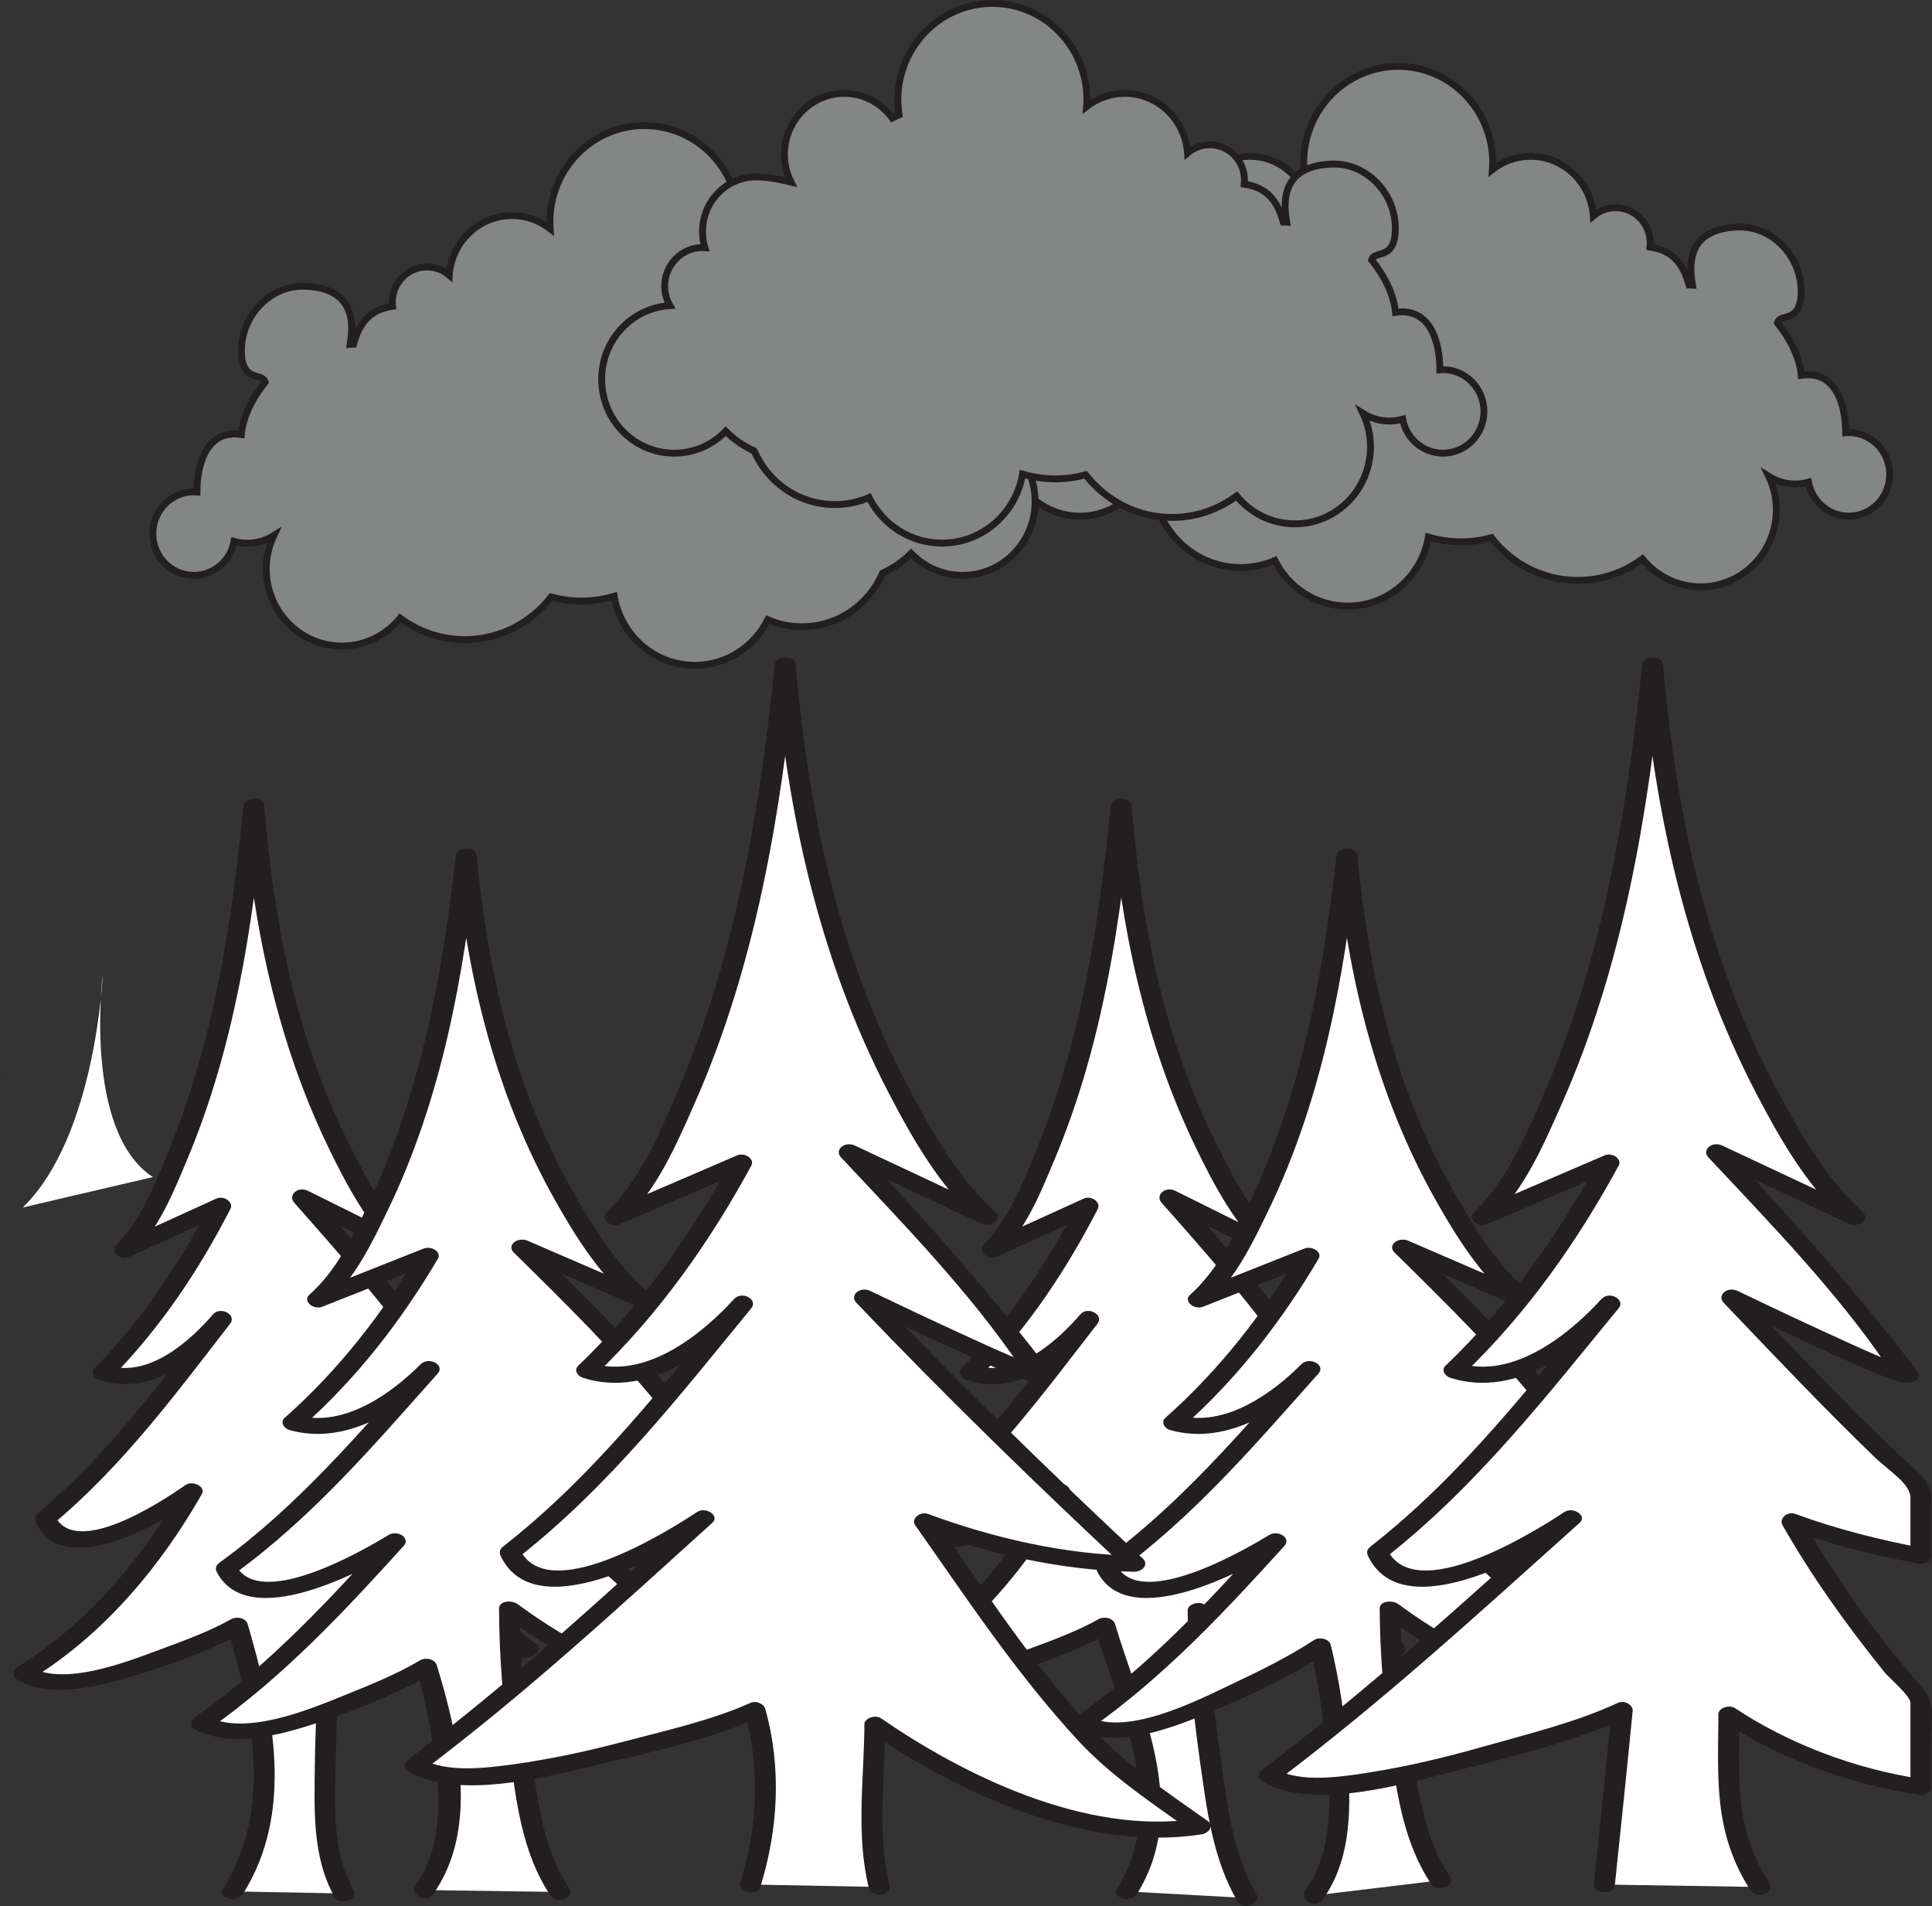 <?xml version="1.0" encoding="UTF-8"?>
<svg xmlns="http://www.w3.org/2000/svg" xmlns:xlink="http://www.w3.org/1999/xlink" width="281.949pt" height="278.115pt" viewBox="0 0 281.949 278.115" version="1.1">
<rect x="0" y="0" width="281.949" height="278.115" fill="#333333" stroke="none"/>
<defs>
<clipPath id="clip1">
  <path d="M 128 116 L 206 116 L 206 278.113 L 128 278.113 Z M 128 116 "/>
</clipPath>
<clipPath id="clip2">
  <path d="M 183 95 L 281.949 95 L 281.949 277 L 183 277 Z M 183 95 "/>
</clipPath>
<clipPath id="clip3">
  <path d="M 132 0 L 281.949 0 L 281.949 103 L 132 103 Z M 132 0 "/>
</clipPath>
</defs>
<g id="surface1">
<path style=" stroke:none;fill-rule:nonzero;fill:rgb(100%,100%,100%);fill-opacity:1;" d="M 164.465 275.984 C 172.508 263.961 163.66 245.559 161.219 237.199 C 161.141 237.285 137.398 249.027 130.062 244.176 C 144.344 235.68 154.602 217.602 154.602 217.602 C 154.602 217.602 136.574 230.305 133.172 221.617 C 141.633 214.75 158.91 192.469 158.91 192.469 C 158.91 192.469 149.586 203.422 141.66 200.285 C 151.227 190.781 158.785 175.961 158.785 175.961 L 144.797 182.332 C 144.797 182.332 158.848 168.027 163.617 117.707 C 167.316 164.387 185.969 182.332 185.969 182.332 L 170.68 174.734 C 170.68 174.734 187.07 193.207 191.051 200.074 C 196.664 204.129 188.633 209.418 202.309 222.938 C 191.582 222.938 179.035 217.992 179.035 217.992 C 179.035 217.992 190.172 230.527 203.617 240.621 C 187.914 243.57 174.852 235.074 174.852 235.074 C 174.852 245.207 177.285 269.348 181.988 276.957 "/>
<g clip-path="url(#clip1)" clip-rule="nonzero">
<path style=" stroke:none;fill-rule:nonzero;fill:rgb(13.73%,12.16%,12.549%);fill-opacity:1;" d="M 165.906 276.391 C 173.742 263.824 166.539 249.605 162.73 236.996 C 162.461 236.105 161.18 235.77 160.227 236.309 C 157.031 238.117 153.195 239.484 149.633 240.805 C 144.91 242.555 135.902 246.086 130.941 243.219 C 130.98 243.832 131.016 244.453 131.055 245.066 C 142.238 238.184 150.348 227.961 156.043 218.008 C 156.656 216.938 154.727 215.934 153.609 216.715 C 149.969 219.258 137.488 227.391 134.559 221.117 C 134.426 221.578 134.297 222.043 134.168 222.508 C 144.531 213.895 152.391 203.156 160.168 193.141 C 161.164 191.859 158.754 190.527 157.656 191.793 C 154.621 195.309 148.422 201.227 142.191 199.191 C 142.43 199.777 142.672 200.367 142.914 200.957 C 150.199 193.547 155.805 184.973 160.223 176.367 C 160.688 175.465 159.312 174.363 158.129 174.906 C 153.465 177.031 148.801 179.156 144.137 181.273 C 144.777 181.855 145.414 182.43 146.055 183 C 149.863 179.082 151.941 173.852 153.855 169.293 C 160.828 152.727 163.465 135.082 165.148 117.816 C 164.137 117.848 163.121 117.879 162.105 117.91 C 163.512 134.793 166.883 151.766 174.633 167.695 C 177.184 172.938 180.211 178.633 184.801 183.09 C 185.484 182.52 186.168 181.945 186.852 181.375 C 181.75 178.844 176.656 176.309 171.559 173.777 C 170.023 173.008 168.562 174.418 169.508 175.488 C 176.098 182.926 182.719 190.453 188.254 198.383 C 189.223 199.77 190.598 201.117 191.402 202.527 C 192.281 204.086 191.965 206.188 192.113 207.844 C 192.641 213.812 196.527 218.996 201.137 223.695 C 201.574 223.055 202.016 222.414 202.453 221.777 C 194.531 221.609 186.602 219.633 179.57 216.898 C 178.031 216.301 177.113 217.906 177.867 218.746 C 185.078 226.828 193.375 234.477 202.445 241.375 C 202.75 240.742 203.051 240.109 203.352 239.473 C 193.746 241.047 183.281 238.938 175.727 234.117 C 174.887 233.578 173.316 234.113 173.324 234.965 C 173.355 242.375 174.102 249.801 175.145 257.168 C 176.094 263.863 176.957 271.23 180.602 277.457 C 181.41 278.832 184.184 277.828 183.375 276.457 C 179.844 270.43 179.129 263.238 178.168 256.758 C 177.105 249.609 176.414 242.379 176.379 235.184 C 175.574 235.465 174.77 235.75 173.969 236.027 C 182.105 241.223 193.551 243.465 203.883 241.77 C 204.934 241.602 205.656 240.527 204.789 239.867 C 195.711 232.961 187.418 225.324 180.203 217.238 C 179.637 217.855 179.074 218.473 178.5 219.09 C 185.758 221.906 193.992 223.93 202.168 224.102 C 203.539 224.129 204.305 223.027 203.48 222.184 C 198.266 216.875 195.359 211.699 194.973 205.121 C 194.762 201.574 192.297 199.145 190.125 196.102 C 184.664 188.469 178.23 181.176 171.852 173.977 C 171.164 174.543 170.48 175.117 169.801 175.691 C 174.895 178.223 179.996 180.758 185.09 183.289 C 186.562 184.02 188.223 182.625 187.141 181.574 C 182.895 177.457 180.176 172.172 177.727 167.348 C 169.715 151.523 166.527 134.332 165.133 117.504 C 165.02 116.168 162.215 116.312 162.094 117.594 C 160.426 134.703 157.754 152.059 150.977 168.484 C 149.18 172.855 147.188 177.91 143.539 181.664 C 142.668 182.562 144.109 184 145.457 183.387 C 150.121 181.266 154.781 179.141 159.441 177.016 C 158.742 176.531 158.047 176.043 157.344 175.559 C 153.008 183.996 147.543 192.352 140.402 199.617 C 139.781 200.246 140.242 201.094 141.125 201.383 C 148.906 203.918 156.32 197.594 160.168 193.141 C 159.332 192.691 158.496 192.242 157.656 191.793 C 150.027 201.621 142.344 212.285 132.184 220.727 C 131.668 221.152 131.531 221.566 131.789 222.117 C 135.832 230.785 150.543 222.027 155.594 218.496 C 154.785 218.062 153.973 217.629 153.164 217.199 C 147.688 226.773 139.82 236.668 129.07 243.281 C 128.277 243.773 128.414 244.684 129.184 245.129 C 134.273 248.078 141.824 245.836 147.039 244.242 C 152.207 242.664 157.715 240.633 162.211 238.094 C 161.379 237.863 160.543 237.633 159.707 237.406 C 163.391 249.59 170.609 263.426 163.023 275.578 C 162.18 276.938 165.062 277.738 165.906 276.391 "/>
</g>
<path style=" stroke:none;fill-rule:nonzero;fill:rgb(13.73%,12.16%,12.549%);fill-opacity:1;" d="M 175.824 243.133 C 175.953 243.133 175.969 242.988 175.848 242.988 C 175.723 242.988 175.703 243.133 175.824 243.133 "/>
<path style=" stroke:none;fill-rule:nonzero;fill:rgb(100%,100%,100%);fill-opacity:1;" d="M 191.727 276.59 C 199.191 266.879 192.703 240.234 192.703 240.234 C 192.609 240.32 166.41 256.312 157.973 251.457 C 169.008 243.871 186.199 224.887 186.199 224.887 C 186.199 224.887 165.465 237.59 161.559 228.902 C 171.281 222.031 191.156 199.75 191.156 199.75 C 191.156 199.75 180.43 210.699 171.309 207.57 C 182.316 198.062 191.004 183.242 191.004 183.242 L 174.918 189.613 C 174.918 189.613 191.078 175.309 196.566 124.988 C 200.816 171.664 222.273 189.613 222.273 189.613 L 204.688 182.012 C 204.688 182.012 223.531 200.488 228.113 207.359 C 234.566 211.41 225.332 216.699 241.062 230.223 C 228.727 230.223 214.297 225.277 214.297 225.277 C 214.297 225.277 227.105 237.805 242.566 247.902 C 224.508 250.852 202.883 234.812 202.883 234.812 C 202.883 244.945 204.816 266.762 210.227 274.363 "/>
<path style=" stroke:none;fill-rule:nonzero;fill:rgb(13.73%,12.16%,12.549%);fill-opacity:1;" d="M 192.984 277.254 C 197.543 270.914 197.098 262.91 196.629 255.914 C 196.281 250.605 195.473 245.262 194.211 240.027 C 194.004 239.164 192.598 238.758 191.711 239.344 C 188.004 241.777 183.754 243.859 179.609 245.816 C 174.859 248.066 164.547 253.383 158.855 250.5 C 158.891 251.117 158.93 251.734 158.969 252.348 C 169.984 244.621 178.969 234.906 187.453 225.555 C 188.461 224.445 186.559 223.168 185.203 223.992 C 180.965 226.57 166.371 234.871 162.938 228.398 C 162.809 228.863 162.68 229.324 162.547 229.789 C 174.211 221.367 183.41 210.5 192.414 200.418 C 193.527 199.168 191.086 197.883 189.898 199.078 C 186.016 202.992 178.836 208.473 171.84 206.473 C 172.082 207.062 172.324 207.648 172.566 208.238 C 180.781 200.977 187.289 192.383 192.441 183.648 C 192.996 182.711 191.504 181.73 190.348 182.188 C 184.988 184.312 179.625 186.434 174.262 188.562 C 174.902 189.133 175.543 189.707 176.176 190.285 C 180.418 186.488 182.91 181.156 185.125 176.578 C 193.055 160.18 196.156 142.402 198.098 125.098 C 197.086 125.129 196.074 125.16 195.059 125.191 C 196.691 142.293 200.68 159.484 209.625 175.305 C 212.551 180.48 216.078 186.133 221.102 190.367 C 221.781 189.797 222.465 189.227 223.148 188.66 C 217.289 186.125 211.426 183.59 205.562 181.059 C 204.074 180.41 202.406 181.676 203.516 182.766 C 210.93 190.043 218.387 197.418 224.773 205.246 C 225.973 206.723 227.621 208.195 228.652 209.691 C 229.613 211.086 229.379 213.039 229.504 214.562 C 230.023 220.941 234.543 226.246 239.891 230.977 C 240.328 230.34 240.766 229.699 241.203 229.059 C 232.164 228.91 223.07 226.969 214.828 224.18 C 213.348 223.68 212.234 225.164 213.129 226.027 C 221.613 234.301 231.285 241.984 241.684 248.859 C 241.887 248.156 242.094 247.457 242.301 246.754 C 228.391 248.695 213.645 241.117 204.051 234.059 C 203.207 233.438 201.348 233.582 201.348 234.703 C 201.383 241.551 201.965 248.402 202.938 255.203 C 203.863 261.715 204.867 268.949 208.84 274.863 C 209.738 276.199 212.516 275.203 211.613 273.859 C 207.961 268.43 207.078 261.844 206.117 255.871 C 205.004 248.934 204.441 241.914 204.41 234.922 C 203.508 235.137 202.609 235.352 201.711 235.566 C 212.086 243.203 227.75 251.156 242.832 249.055 C 244.25 248.855 244.418 247.59 243.445 246.945 C 233.25 240.207 223.785 232.625 215.465 224.52 C 214.898 225.137 214.332 225.75 213.766 226.371 C 222.215 229.23 231.645 231.234 240.914 231.387 C 242.211 231.402 243.16 230.289 242.23 229.465 C 236.445 224.348 232.852 219.285 232.402 212.539 C 232.16 208.867 229.508 206.656 227.047 203.645 C 220.691 195.848 213.238 188.5 205.859 181.258 L 203.809 182.969 C 209.672 185.504 215.527 188.035 221.391 190.566 C 222.828 191.191 224.68 189.902 223.441 188.859 C 218.57 184.75 215.281 179.305 212.398 174.305 C 203.434 158.762 199.684 141.609 198.082 124.785 C 197.953 123.449 195.184 123.598 195.039 124.875 C 193.117 142.047 189.969 159.48 182.246 175.766 C 180.152 180.184 177.738 185.293 173.664 188.945 C 172.652 189.848 174.266 191.188 175.582 190.668 C 180.941 188.543 186.301 186.422 191.664 184.297 C 190.969 183.809 190.27 183.324 189.57 182.84 C 184.516 191.391 178.102 199.781 170.051 206.898 C 169.391 207.48 169.922 208.418 170.777 208.664 C 179.293 211.098 187.633 205.227 192.414 200.418 C 191.578 199.973 190.734 199.527 189.898 199.078 C 181.055 208.988 172.016 219.734 160.562 228.008 C 160.035 228.391 159.898 228.891 160.168 229.402 C 164.828 238.191 181.359 229.32 187.188 225.777 C 186.441 225.254 185.688 224.734 184.941 224.215 C 176.609 233.402 167.797 242.984 156.98 250.566 C 156.273 251.062 156.242 251.984 157.094 252.414 C 163.156 255.48 171.824 251.824 177.277 249.555 C 182.969 247.188 188.77 244.363 193.695 241.121 C 192.859 240.895 192.023 240.664 191.191 240.434 C 192.246 244.801 192.906 249.227 193.379 253.648 C 194.121 260.613 195.055 269.543 190.469 275.918 C 189.527 277.227 192.035 278.578 192.984 277.254 "/>
<path style=" stroke:none;fill-rule:nonzero;fill:rgb(100%,100%,100%);fill-opacity:1;" d="M 33.988 275.984 C 42.027 263.961 37.082 245.559 34.641 237.199 C 34.555 237.285 10.82 249.027 3.48 244.176 C 17.762 235.68 28.023 217.602 28.023 217.602 C 28.023 217.602 9.992 230.305 6.594 221.617 C 15.055 214.75 32.336 192.469 32.336 192.469 C 32.336 192.469 23.008 203.422 15.074 200.285 C 24.648 190.781 32.207 175.961 32.207 175.961 L 18.219 182.332 C 18.219 182.332 32.266 168.027 37.043 117.707 C 40.738 164.387 59.391 182.332 59.391 182.332 L 44.098 174.734 C 44.098 174.734 60.488 193.207 64.473 200.074 C 70.09 204.129 62.055 209.418 75.727 222.938 C 65.004 222.938 52.457 217.992 52.457 217.992 C 52.457 217.992 63.598 230.527 77.039 240.621 C 61.336 243.57 48.27 235.074 48.27 235.074 C 48.27 245.207 45.516 268.68 50.219 276.289 "/>
<path style=" stroke:none;fill-rule:nonzero;fill:rgb(13.73%,12.16%,12.549%);fill-opacity:1;" d="M 35.43 276.391 C 43.082 264.281 39.809 249.59 36.152 236.996 C 35.891 236.102 34.598 235.773 33.648 236.309 C 30.445 238.113 26.617 239.484 23.055 240.805 C 18.332 242.555 9.324 246.086 4.359 243.219 C 4.398 243.832 4.434 244.453 4.477 245.066 C 15.656 238.184 23.77 227.961 29.461 218.008 C 30.074 216.938 28.145 215.934 27.031 216.715 C 23.391 219.258 10.91 227.391 7.98 221.117 C 7.848 221.578 7.719 222.043 7.586 222.508 C 17.953 213.895 25.812 203.156 33.594 193.141 C 34.586 191.859 32.18 190.527 31.082 191.793 C 28.043 195.312 21.84 201.227 15.609 199.191 C 15.852 199.777 16.094 200.367 16.332 200.957 C 23.621 193.547 29.227 184.973 33.645 176.367 C 34.105 175.465 32.73 174.363 31.547 174.906 C 26.883 177.031 22.223 179.156 17.559 181.273 C 18.195 181.855 18.836 182.43 19.473 183 C 23.281 179.082 25.359 173.852 27.277 169.293 C 34.242 152.727 36.887 135.082 38.574 117.816 C 37.555 117.848 36.543 117.879 35.531 117.91 C 36.93 134.793 40.301 151.766 48.055 167.695 C 50.605 172.938 53.629 178.633 58.219 183.09 C 58.91 182.52 59.59 181.945 60.273 181.375 C 55.176 178.844 50.078 176.309 44.98 173.777 C 43.441 173.008 41.98 174.418 42.93 175.488 C 49.52 182.926 56.137 190.457 61.676 198.383 C 62.645 199.77 64.027 201.117 64.824 202.527 C 65.699 204.086 65.387 206.188 65.531 207.844 C 66.059 213.812 69.949 218.996 74.555 223.695 C 75 223.055 75.438 222.414 75.871 221.777 C 67.949 221.609 60.023 219.633 52.988 216.898 C 51.457 216.301 50.535 217.906 51.285 218.746 C 58.5 226.828 66.793 234.477 75.867 241.375 C 76.168 240.742 76.469 240.109 76.77 239.473 C 67.164 241.047 56.703 238.938 49.148 234.117 C 48.301 233.574 46.746 234.117 46.742 234.965 C 46.699 242.5 46.012 250.031 45.945 257.574 C 45.887 263.789 45.508 270.969 48.832 276.789 C 49.621 278.172 52.395 277.164 51.605 275.789 C 48.164 269.762 48.926 262.082 49.023 255.684 C 49.129 248.848 49.758 242.02 49.801 235.184 C 48.992 235.465 48.191 235.75 47.391 236.027 C 55.523 241.223 66.969 243.465 77.305 241.77 C 78.355 241.602 79.074 240.527 78.207 239.867 C 69.133 232.961 60.84 225.32 53.625 217.238 C 53.059 217.855 52.492 218.473 51.922 219.09 C 59.176 221.906 67.414 223.93 75.586 224.102 C 76.961 224.129 77.727 223.027 76.898 222.184 C 71.688 216.875 68.781 211.699 68.395 205.121 C 68.184 201.574 65.723 199.145 63.547 196.102 C 58.086 188.469 51.656 181.176 45.27 173.977 C 44.59 174.543 43.902 175.117 43.219 175.691 C 48.312 178.223 53.414 180.758 58.512 183.289 C 59.984 184.02 61.645 182.625 60.562 181.574 C 56.316 177.457 53.594 172.172 51.148 167.348 C 43.137 151.523 39.949 134.332 38.551 117.504 C 38.441 116.168 35.637 116.312 35.516 117.594 C 33.848 134.703 31.176 152.059 24.398 168.484 C 22.598 172.855 20.602 177.91 16.957 181.664 C 16.086 182.562 17.527 184 18.875 183.387 C 23.539 181.266 28.203 179.141 32.863 177.016 C 32.164 176.531 31.465 176.043 30.77 175.559 C 26.434 183.996 20.965 192.352 13.816 199.617 C 13.199 200.246 13.66 201.094 14.543 201.383 C 22.328 203.918 29.742 197.594 33.594 193.141 C 32.754 192.691 31.918 192.242 31.082 191.793 C 23.449 201.621 15.766 212.277 5.602 220.727 C 5.09 221.152 4.953 221.566 5.211 222.117 C 9.25 230.789 23.965 222.027 29.016 218.496 C 28.203 218.062 27.395 217.629 26.586 217.199 C 21.105 226.773 13.242 236.668 2.488 243.281 C 1.695 243.773 1.832 244.684 2.602 245.129 C 7.691 248.078 15.246 245.836 20.457 244.242 C 25.629 242.664 31.125 240.629 35.633 238.094 C 34.797 237.863 33.965 237.633 33.129 237.406 C 36.684 249.629 39.984 263.816 32.551 275.578 C 31.691 276.938 34.582 277.734 35.43 276.391 "/>
<path style=" stroke:none;fill-rule:nonzero;fill:rgb(13.73%,12.16%,12.549%);fill-opacity:1;" d="M 192.094 243.133 C 192.223 243.133 192.238 242.988 192.117 242.988 C 191.992 242.988 191.973 243.133 192.094 243.133 "/>
<path style=" stroke:none;fill-rule:nonzero;fill:rgb(13.73%,12.16%,12.549%);fill-opacity:1;" d="M 0.086 157.148 C 0.207 157.148 0.227 157.004 0.102 157.004 C -0.02 157.004 -0.039 157.148 0.086 157.148 "/>
<path style=" stroke:none;fill-rule:nonzero;fill:rgb(13.73%,12.16%,12.549%);fill-opacity:1;" d="M 239.375 226.031 C 239.617 226.031 239.66 225.746 239.414 225.746 C 239.164 225.746 239.125 226.031 239.375 226.031 "/>
<path style=" stroke:none;fill-rule:nonzero;fill:rgb(13.73%,12.16%,12.549%);fill-opacity:1;" d="M 49.246 243.133 C 49.371 243.133 49.391 242.988 49.266 242.988 C 49.145 242.988 49.121 243.133 49.246 243.133 "/>
<path style=" stroke:none;fill-rule:nonzero;fill:rgb(100%,100%,100%);fill-opacity:1;" d="M 61.902 275.789 C 69.367 266.082 62.227 243.195 62.227 243.195 C 62.133 243.281 37.887 256.312 29.449 251.461 C 40.48 243.871 57.672 224.887 57.672 224.887 C 57.672 224.887 36.938 237.59 33.035 228.902 C 42.754 222.031 62.629 199.75 62.629 199.75 C 62.629 199.75 51.898 210.699 42.781 207.57 C 53.789 198.062 62.48 183.242 62.48 183.242 L 46.391 189.613 C 46.391 189.613 62.551 175.305 68.043 124.988 C 72.289 171.668 93.746 189.613 93.746 189.613 L 76.16 182.012 C 76.16 182.012 95.008 200.488 99.59 207.355 C 106.039 211.41 96.805 216.699 112.535 230.223 C 100.203 230.223 85.77 225.277 85.77 225.277 C 85.77 225.277 98.578 237.805 114.039 247.902 C 95.984 250.852 74.355 234.812 74.355 234.812 C 74.355 244.945 76.301 268.465 81.711 276.07 "/>
<path style=" stroke:none;fill-rule:nonzero;fill:rgb(13.73%,12.16%,12.549%);fill-opacity:1;" d="M 63.156 276.461 C 70.012 266.887 66.867 253.137 63.742 242.992 C 63.469 242.117 62.184 241.738 61.238 242.305 C 57.883 244.293 53.965 245.879 50.223 247.387 C 45.172 249.426 35.895 253.32 30.324 250.5 C 30.363 251.117 30.402 251.734 30.441 252.348 C 41.457 244.621 50.445 234.906 58.93 225.555 C 59.934 224.445 58.035 223.168 56.68 223.992 C 52.441 226.57 37.848 234.871 34.414 228.398 C 34.285 228.863 34.156 229.324 34.023 229.789 C 45.684 221.363 54.887 210.496 63.883 200.418 C 65 199.168 62.562 197.887 61.371 199.074 C 57.488 202.992 50.309 208.477 43.316 206.477 C 43.559 207.062 43.797 207.648 44.039 208.234 C 52.258 200.977 58.766 192.383 63.918 183.648 C 64.473 182.711 62.977 181.73 61.824 182.188 C 56.461 184.312 51.098 186.438 45.734 188.559 C 46.375 189.133 47.012 189.711 47.648 190.285 C 51.891 186.488 54.383 181.156 56.598 176.578 C 64.527 160.18 67.633 142.402 69.57 125.098 C 68.559 125.129 67.547 125.156 66.531 125.191 C 68.164 142.293 72.156 159.484 81.098 175.305 C 84.027 180.48 87.551 186.133 92.574 190.367 C 93.258 189.801 93.941 189.227 94.621 188.656 C 88.762 186.125 82.898 183.59 77.039 181.059 C 75.547 180.41 73.875 181.676 74.984 182.77 C 82.402 190.043 89.855 197.418 96.242 205.246 C 97.449 206.723 99.094 208.191 100.125 209.691 C 101.086 211.086 100.848 213.039 100.973 214.562 C 101.496 220.941 106.016 226.246 111.363 230.977 C 111.801 230.34 112.242 229.699 112.68 229.059 C 103.641 228.91 94.543 226.969 86.301 224.18 C 84.816 223.68 83.707 225.164 84.598 226.027 C 93.086 234.301 102.758 241.984 113.156 248.859 C 113.363 248.156 113.57 247.457 113.773 246.754 C 99.867 248.695 85.113 241.117 75.527 234.059 C 74.68 233.434 72.824 233.582 72.828 234.703 C 72.855 241.836 73.449 248.98 74.418 256.074 C 75.336 262.812 76.199 270.441 80.324 276.57 C 81.223 277.906 84 276.91 83.094 275.57 C 79.293 269.914 78.531 262.918 77.59 256.703 C 76.496 249.484 75.91 242.188 75.883 234.922 C 74.984 235.137 74.082 235.352 73.184 235.566 C 83.562 243.203 99.223 251.156 114.305 249.055 C 115.723 248.855 115.891 247.59 114.918 246.945 C 104.723 240.207 95.262 232.625 86.941 224.52 C 86.371 225.137 85.805 225.754 85.238 226.371 C 93.688 229.227 103.117 231.23 112.391 231.387 C 113.688 231.402 114.637 230.289 113.703 229.465 C 107.918 224.348 104.328 219.285 103.879 212.539 C 103.637 208.867 100.984 206.656 98.527 203.645 C 92.164 195.848 84.715 188.504 77.328 181.258 C 76.645 181.828 75.961 182.398 75.277 182.969 C 81.141 185.5 87 188.035 92.863 190.57 C 94.301 191.191 96.156 189.906 94.914 188.855 C 90.043 184.75 86.754 179.305 83.871 174.305 C 74.91 158.762 71.16 141.605 69.555 124.785 C 69.426 123.445 66.656 123.598 66.516 124.879 C 64.594 142.047 61.445 159.484 53.719 175.766 C 51.629 180.18 49.215 185.297 45.137 188.941 C 44.125 189.848 45.738 191.191 47.051 190.668 C 52.414 188.547 57.777 186.422 63.141 184.297 C 62.441 183.812 61.742 183.324 61.039 182.84 C 55.996 191.391 49.578 199.781 41.527 206.898 C 40.867 207.48 41.391 208.418 42.25 208.664 C 50.762 211.098 59.109 205.227 63.883 200.418 C 63.047 199.973 62.211 199.523 61.371 199.074 C 52.523 208.98 43.492 219.734 32.039 228.008 C 31.512 228.391 31.371 228.891 31.645 229.402 C 36.297 238.199 52.84 229.32 58.66 225.777 C 57.91 225.258 57.16 224.734 56.414 224.215 C 48.082 233.398 39.27 242.984 28.453 250.562 C 27.746 251.062 27.715 251.98 28.566 252.414 C 34.277 255.309 42.074 252.832 47.656 250.941 C 53.008 249.133 58.582 246.84 63.219 244.086 C 62.387 243.852 61.551 243.625 60.719 243.398 C 61.824 246.977 62.551 250.629 63.113 254.273 C 64.133 260.883 64.992 269.051 60.645 275.117 C 59.707 276.43 62.211 277.781 63.156 276.461 "/>
<path style=" stroke:none;fill-rule:nonzero;fill:rgb(100%,100%,100%);fill-opacity:1;" d="M 109.504 274.98 C 113.832 262.141 110.16 249.539 110.16 249.539 C 110.051 249.648 70.277 263.641 60.605 257.594 C 73.254 248.148 102.699 221.527 102.699 221.527 C 102.699 221.527 78.934 237.355 74.449 226.531 C 85.598 217.973 108.387 190.215 108.387 190.215 C 108.387 190.215 96.086 203.859 85.633 199.953 C 98.25 188.109 108.219 169.652 108.219 169.652 L 89.773 177.586 C 89.773 177.586 108.301 159.762 114.594 97.078 C 119.465 155.227 144.066 177.586 144.066 177.586 L 123.902 168.121 C 123.902 168.121 145.512 191.133 150.77 199.691 C 158.168 204.742 126.133 189.328 126.133 189.328 C 147.723 211.988 147.578 211.332 165.613 228.176 C 151.473 228.176 134.922 222.012 134.922 222.012 C 159.793 257.324 160.543 256.156 175.125 266.504 C 154.422 270.176 127.676 251.68 127.676 251.68 C 127.676 264.305 126 266.215 128.316 275.336 "/>
<path style=" stroke:none;fill-rule:nonzero;fill:rgb(13.73%,12.16%,12.549%);fill-opacity:1;" d="M 110.941 275.387 C 113.582 266.988 114.078 257.828 111.672 249.336 C 111.477 248.652 110.398 248.082 109.5 248.484 C 103.883 251.012 96.98 252.562 90.863 254.172 C 85.617 255.551 80.258 256.711 74.793 257.457 C 70.691 258.02 65.082 258.676 61.48 256.637 C 61.52 257.254 61.555 257.867 61.594 258.484 C 76.684 247.141 90.305 234.535 103.957 222.199 C 105.098 221.168 103 219.781 101.711 220.637 C 96.773 223.906 79.777 234.316 75.836 226.031 C 75.703 226.492 75.574 226.953 75.441 227.422 C 88.984 216.836 99.391 203.363 109.645 190.887 C 110.691 189.613 108.266 188.297 107.133 189.543 C 102.887 194.195 94.445 201.508 86.168 198.859 C 86.406 199.445 86.652 200.035 86.891 200.625 C 96.418 191.516 103.824 180.805 109.656 170.055 C 110.152 169.145 108.738 168.094 107.559 168.594 C 101.41 171.242 95.266 173.887 89.113 176.531 C 89.754 177.105 90.391 177.684 91.027 178.258 C 95.969 173.461 98.75 166.91 101.266 161.242 C 110.387 140.703 113.918 118.695 116.125 97.188 C 115.113 97.215 114.098 97.246 113.086 97.281 C 114.93 118.465 119.434 139.816 129.773 159.637 C 133.098 166.027 137.051 172.988 142.898 178.344 C 143.586 177.77 144.266 177.203 144.949 176.629 C 138.227 173.477 131.504 170.32 124.781 167.164 C 123.258 166.449 121.719 167.793 122.73 168.875 C 131.887 178.633 141.488 188.539 148.742 199.203 C 149.266 199.977 149.695 200.465 150.457 201.09 C 147.613 198.758 153.434 200.047 151.332 199.375 C 150.699 199.176 150.09 198.922 149.484 198.68 C 146.457 197.453 143.516 196.094 140.578 194.746 C 136.027 192.664 131.508 190.527 127.012 188.371 C 125.504 187.645 123.945 189.012 124.965 190.082 C 137.633 203.375 150.809 216.207 164.438 228.934 C 164.879 228.297 165.316 227.652 165.754 227.012 C 155.34 226.852 144.801 224.367 135.453 220.918 C 134.238 220.469 132.93 221.656 133.535 222.516 C 141.012 233.121 148.207 244.078 157.316 253.949 C 162.004 259.035 168.02 263.055 173.953 267.258 C 174.258 266.621 174.559 265.992 174.859 265.352 C 158.328 267.949 140.32 258.809 128.555 250.719 C 127.723 250.148 126.156 250.742 126.148 251.566 C 126.109 259.637 124.859 267.543 126.805 275.535 C 127.168 277.02 130.191 276.617 129.828 275.133 C 127.93 267.352 129.164 259.645 129.203 251.789 C 128.402 252.07 127.602 252.352 126.797 252.633 C 139.16 261.137 158.02 270.379 175.391 267.652 C 176.418 267.492 177.195 266.387 176.297 265.746 C 170.695 261.781 165.008 257.984 160.445 253.277 C 150.953 243.492 143.836 232.188 136.309 221.512 C 135.668 222.043 135.027 222.574 134.387 223.105 C 143.945 226.633 154.812 229.176 165.461 229.34 C 166.789 229.355 167.672 228.254 166.781 227.422 C 153.152 214.699 139.973 201.867 127.305 188.57 C 126.621 189.145 125.938 189.711 125.254 190.285 C 130.742 192.922 136.266 195.52 141.848 198.039 C 144.594 199.277 147.355 200.559 150.262 201.57 C 151.551 202.008 154.449 201.648 153.246 200.078 C 144.637 188.855 135.023 177.969 125.074 167.367 C 124.383 167.934 123.703 168.508 123.02 169.074 C 129.742 172.23 136.465 175.387 143.191 178.543 C 144.648 179.227 146.387 177.883 145.238 176.832 C 139.547 171.625 135.828 164.832 132.543 158.633 C 122.191 139.094 117.926 117.781 116.105 96.875 C 115.992 95.539 113.199 95.68 113.07 96.965 C 110.875 118.324 107.309 140.023 98.383 160.434 C 95.984 165.918 93.297 172.281 88.516 176.914 C 87.586 177.82 89.098 179.215 90.43 178.641 C 96.578 175.996 102.727 173.352 108.879 170.707 C 108.176 170.219 107.48 169.73 106.781 169.246 C 101.035 179.828 93.762 190.312 84.375 199.285 C 83.734 199.898 84.238 200.773 85.098 201.051 C 94.895 204.188 104.566 196.453 109.645 190.887 C 108.805 190.441 107.969 189.988 107.133 189.543 C 97.031 201.836 86.797 215.215 73.453 225.637 C 72.934 226.047 72.809 226.492 73.062 227.031 C 78.129 237.668 97.289 226.652 103.695 222.422 L 101.445 220.859 C 87.961 233.043 74.512 245.5 59.609 256.703 C 58.898 257.238 58.887 258.074 59.723 258.547 C 67.086 262.723 80.02 259.195 87.684 257.402 C 95.277 255.621 103.918 253.695 110.82 250.59 C 110.094 250.309 109.371 250.027 108.648 249.742 C 110.941 257.824 110.578 266.57 108.066 274.574 C 107.609 276.027 110.48 276.848 110.941 275.387 "/>
<path style=" stroke:none;fill-rule:nonzero;fill:rgb(100%,100%,100%);fill-opacity:1;" d="M 256.844 275.34 C 250.641 265.863 252.309 262.82 252.309 250.195 C 252.309 250.195 264.961 258.703 280.328 260.75 L 280.328 248.094 C 269.273 235.758 261.5 222.012 261.5 222.012 C 261.5 222.012 270.18 225.234 280.328 227.02 L 280.328 217.148 C 272.492 209.832 268.184 205.566 252.715 189.324 C 252.715 189.324 284.746 204.742 277.344 199.695 C 272.094 191.133 250.484 168.117 250.484 168.117 L 270.648 177.586 C 270.648 177.586 246.043 155.227 241.172 97.078 C 234.875 159.766 216.352 177.586 216.352 177.586 L 234.801 169.652 C 234.801 169.652 224.832 188.109 212.211 199.953 C 222.664 203.859 234.965 190.215 234.965 190.215 C 234.965 190.215 212.18 217.973 201.027 226.527 C 205.504 237.355 229.281 221.527 229.281 221.527 C 229.281 221.527 197.891 249.633 185.234 259.074 C 194.914 265.125 236.633 249.641 236.742 249.535 C 236.742 249.535 235.543 261.77 234.137 274.984 "/>
<g clip-path="url(#clip2)" clip-rule="nonzero">
<path style=" stroke:none;fill-rule:nonzero;fill:rgb(13.73%,12.16%,12.549%);fill-opacity:1;" d="M 258.234 274.84 C 253.02 266.695 253.793 259.137 253.836 250.305 C 253.035 250.59 252.227 250.871 251.426 251.152 C 259.477 256.496 269.734 260.355 280.184 261.914 C 280.953 262.027 281.859 261.453 281.859 260.859 L 281.859 253.398 C 281.859 250.691 282.473 248.438 280.477 246.176 C 273.641 238.457 267.746 230.059 262.887 221.512 C 262.246 222.043 261.609 222.574 260.965 223.105 C 266.961 225.301 273.348 226.918 279.797 228.117 C 280.672 228.277 281.859 227.957 281.859 227.129 L 281.859 218.801 C 281.859 215.895 279.332 214.375 277 212.145 C 268.961 204.484 261.445 196.508 253.887 188.57 C 253.203 189.141 252.523 189.711 251.836 190.285 C 257.32 192.926 262.844 195.52 268.426 198.039 C 271.172 199.277 273.934 200.559 276.84 201.566 C 278.129 202.016 281.027 201.648 279.82 200.078 C 271.211 188.859 261.602 177.969 251.652 167.363 C 250.969 167.934 250.285 168.504 249.602 169.078 C 256.32 172.23 263.043 175.387 269.77 178.543 C 271.227 179.23 272.961 177.883 271.82 176.832 C 266.125 171.625 262.406 164.832 259.125 158.637 C 248.77 139.098 244.508 117.781 242.68 96.875 C 242.566 95.539 239.777 95.68 239.645 96.969 C 237.453 118.316 233.891 140.023 224.965 160.434 C 222.566 165.918 219.875 172.281 215.094 176.914 C 214.164 177.816 215.676 179.219 217.012 178.645 C 223.16 175.996 229.309 173.352 235.457 170.707 C 234.758 170.219 234.059 169.73 233.359 169.246 C 227.617 179.828 220.34 190.312 210.953 199.281 C 210.312 199.898 210.812 200.773 211.676 201.051 C 221.469 204.188 231.141 196.453 236.223 190.887 C 235.387 190.441 234.547 189.992 233.711 189.547 C 223.613 201.836 213.375 215.215 200.035 225.645 C 199.508 226.047 199.383 226.492 199.641 227.027 C 204.707 237.676 223.871 226.656 230.277 222.422 C 229.527 221.895 228.777 221.379 228.023 220.859 C 213.867 233.527 199.797 246.492 184.246 258.188 C 183.531 258.719 183.523 259.559 184.355 260.031 C 191.789 264.242 205.082 260.242 212.684 258.336 C 220.82 256.297 230.047 254.035 237.398 250.594 C 236.672 250.203 235.941 249.816 235.211 249.43 C 234.383 257.91 233.504 266.395 232.602 274.871 C 232.445 276.371 235.5 276.59 235.66 275.086 C 236.562 266.613 237.438 258.137 238.266 249.645 C 238.344 248.84 237.129 247.992 236.082 248.484 C 230.164 251.258 222.898 253.039 216.426 254.871 C 210.961 256.422 205.383 257.766 199.668 258.656 C 195.586 259.297 189.75 260.176 186.117 258.121 C 186.152 258.734 186.195 259.352 186.23 259.965 C 201.969 248.137 216.215 235.016 230.535 222.195 C 231.684 221.172 229.582 219.781 228.285 220.637 C 223.352 223.906 206.355 234.316 202.414 226.031 C 202.285 226.492 202.152 226.957 202.023 227.422 C 215.562 216.84 225.969 203.359 236.223 190.887 C 237.262 189.613 234.844 188.301 233.711 189.547 C 229.469 194.195 221.02 201.512 212.746 198.855 C 212.984 199.445 213.227 200.035 213.465 200.625 C 222.996 191.516 230.402 180.805 236.234 170.055 C 236.734 169.145 235.312 168.09 234.141 168.598 C 227.988 171.242 221.84 173.887 215.695 176.531 C 216.332 177.109 216.973 177.684 217.609 178.258 C 222.551 173.465 225.324 166.906 227.84 161.246 C 236.965 140.707 240.492 118.695 242.699 97.18 C 241.691 97.215 240.676 97.246 239.66 97.281 C 241.508 118.465 246.008 139.816 256.348 159.641 C 259.68 166.027 263.633 172.988 269.473 178.34 L 271.527 176.629 C 264.801 173.477 258.086 170.32 251.363 167.164 C 249.84 166.449 248.301 167.793 249.309 168.875 C 258.469 178.633 268.07 188.539 275.324 199.207 C 275.852 199.977 276.273 200.465 277.035 201.09 C 274.191 198.754 280.012 200.051 277.91 199.375 C 277.277 199.176 276.668 198.926 276.066 198.68 C 273.031 197.453 270.094 196.094 267.16 194.746 C 262.602 192.664 258.086 190.531 253.594 188.371 C 252.082 187.645 250.523 189.012 251.539 190.082 C 258.77 197.66 265.961 205.266 273.582 212.625 C 275.695 214.664 278.805 216.461 278.805 218.578 L 278.805 226.91 L 280.867 225.926 C 274.41 224.73 268.023 223.113 262.035 220.918 C 260.746 220.445 259.629 221.656 260.113 222.516 C 264.328 229.914 269.414 237.066 274.961 243.934 C 275.762 244.926 278.805 247.445 278.805 248.484 L 278.805 260.641 C 279.363 260.289 279.918 259.938 280.477 259.586 C 270.535 258.109 260.832 254.316 253.188 249.238 C 252.348 248.684 250.781 249.25 250.777 250.086 C 250.734 259.367 249.992 267.289 255.461 275.844 C 256.32 277.191 259.098 276.195 258.234 274.84 "/>
</g>
<path style=" stroke:none;fill-rule:nonzero;fill:rgb(100%,100%,100%);fill-opacity:1;" d="M 3.316 176.191 C 14.027 165.82 15.004 142.113 15.004 142.113 C 15.004 142.113 12.082 165.078 22.309 171.75 "/>
<path style=" stroke:none;fill-rule:nonzero;fill:rgb(51.607%,52.104%,52.333%);fill-opacity:1;" d="M 204.047 9.688 C 196.426 9.688 190.254 15.984 190.254 23.75 C 190.254 24.496 190.32 25.219 190.434 25.934 C 190.09 26.078 189.758 26.234 189.434 26.406 C 187.844 24.227 185.305 22.812 182.434 22.812 C 177.609 22.812 173.695 26.801 173.695 31.719 C 173.695 33.172 174.047 34.539 174.652 35.75 C 172.734 35.262 170.906 35 169.559 35 C 165.242 35 161.742 38.566 161.742 42.969 C 161.742 43.789 161.863 44.586 162.094 45.332 C 161.977 45.324 161.859 45.312 161.742 45.312 C 158.691 45.312 156.227 47.832 156.227 50.938 C 156.227 51.977 156.508 52.945 156.984 53.781 C 151.434 54.109 147.027 58.789 147.027 64.531 C 147.027 70.484 151.762 75.312 157.605 75.312 C 160.547 75.312 163.203 74.086 165.121 72.109 C 166.32 73.305 167.73 74.281 169.281 74.984 C 171.277 79.594 175.797 82.812 181.055 82.812 C 182.824 82.812 184.512 82.445 186.051 81.789 C 188.027 85.73 192.043 88.438 196.688 88.438 C 202.582 88.438 207.469 84.086 208.449 78.367 C 209.977 78.809 211.578 79.062 213.242 79.062 C 214.77 79.062 216.238 78.844 217.652 78.465 C 220.602 82.254 225.148 84.688 230.258 84.688 C 233.785 84.688 237.035 83.516 239.691 81.551 C 241.715 84.039 244.77 85.625 248.188 85.625 C 254.281 85.625 259.227 80.59 259.227 74.375 C 259.227 72.625 258.82 70.977 258.121 69.5 C 259.242 70.207 260.566 70.625 261.984 70.625 C 262.656 70.625 263.309 70.523 263.93 70.352 C 264.449 73.176 266.879 75.312 269.801 75.312 C 273.102 75.312 275.777 72.582 275.777 69.219 C 275.777 65.852 273.102 63.125 269.801 63.125 C 269.645 63.125 269.492 63.137 269.34 63.148 L 269.34 63.125 C 269.34 58.984 267.922 54.688 263.859 54.688 C 263.523 54.688 263.195 54.719 262.875 54.762 C 262.625 52.199 261.305 49.484 259.395 47.121 C 259.762 45.625 262.852 47.312 262.852 42.5 C 262.852 37.32 258.59 32.969 253.652 33.125 C 245.691 33.375 246.648 39.406 246.992 41.609 C 246.824 41.598 246.656 41.574 246.492 41.574 C 245.445 37.723 243.41 36.445 240.797 36.051 C 240.816 35.859 240.832 35.664 240.832 35.469 C 240.832 32.621 238.566 30.312 235.773 30.312 C 234.531 30.312 233.402 30.77 232.523 31.52 C 232.184 26.656 228.219 22.812 223.359 22.812 C 221.262 22.812 219.336 23.535 217.789 24.738 C 217.812 24.41 217.84 24.082 217.84 23.75 C 217.84 15.984 211.664 9.688 204.047 9.688 "/>
<g clip-path="url(#clip3)" clip-rule="nonzero">
<path style="fill:none;stroke-width:1;stroke-linecap:butt;stroke-linejoin:miter;stroke:rgb(13.73%,12.16%,12.549%);stroke-opacity:1;stroke-miterlimit:10;" d="M -0 -0.002 C -7.621 -0.002 -13.793 -6.299 -13.793 -14.064 C -13.793 -14.81 -13.727 -15.533 -13.613 -16.248 C -13.957 -16.393 -14.289 -16.549 -14.613 -16.721 C -16.203 -14.541 -18.742 -13.127 -21.613 -13.127 C -26.438 -13.127 -30.352 -17.115 -30.352 -22.033 C -30.352 -23.486 -30 -24.853 -29.395 -26.064 C -31.313 -25.576 -33.141 -25.314 -34.488 -25.314 C -38.805 -25.314 -42.305 -28.881 -42.305 -33.283 C -42.305 -34.103 -42.184 -34.9 -41.953 -35.646 C -42.07 -35.639 -42.188 -35.627 -42.305 -35.627 C -45.356 -35.627 -47.82 -38.146 -47.82 -41.252 C -47.82 -42.291 -47.539 -43.26 -47.063 -44.096 C -52.613 -44.424 -57.02 -49.103 -57.02 -54.846 C -57.02 -60.799 -52.285 -65.627 -46.442 -65.627 C -43.5 -65.627 -40.844 -64.4 -38.926 -62.424 C -37.727 -63.619 -36.317 -64.596 -34.766 -65.299 C -32.77 -69.908 -28.25 -73.127 -22.992 -73.127 C -21.223 -73.127 -19.535 -72.76 -17.996 -72.103 C -16.02 -76.045 -12.004 -78.752 -7.359 -78.752 C -1.465 -78.752 3.422 -74.4 4.402 -68.682 C 5.93 -69.123 7.531 -69.377 9.195 -69.377 C 10.723 -69.377 12.191 -69.158 13.605 -68.779 C 16.555 -72.568 21.101 -75.002 26.211 -75.002 C 29.738 -75.002 32.988 -73.83 35.644 -71.865 C 37.668 -74.353 40.723 -75.939 44.141 -75.939 C 50.234 -75.939 55.18 -70.904 55.18 -64.689 C 55.18 -62.939 54.773 -61.291 54.074 -59.814 C 55.195 -60.521 56.519 -60.939 57.937 -60.939 C 58.609 -60.939 59.262 -60.838 59.883 -60.666 C 60.402 -63.49 62.832 -65.627 65.754 -65.627 C 69.055 -65.627 71.73 -62.896 71.73 -59.533 C 71.73 -56.166 69.055 -53.439 65.754 -53.439 C 65.598 -53.439 65.445 -53.451 65.293 -53.463 L 65.293 -53.439 C 65.293 -49.299 63.875 -45.002 59.812 -45.002 C 59.476 -45.002 59.148 -45.033 58.828 -45.076 C 58.578 -42.514 57.258 -39.799 55.348 -37.435 C 55.715 -35.939 58.805 -37.627 58.805 -32.814 C 58.805 -27.635 54.543 -23.283 49.605 -23.439 C 41.644 -23.689 42.601 -29.721 42.945 -31.924 C 42.777 -31.912 42.609 -31.889 42.445 -31.889 C 41.398 -28.037 39.363 -26.76 36.75 -26.365 C 36.769 -26.174 36.785 -25.978 36.785 -25.783 C 36.785 -22.935 34.519 -20.627 31.726 -20.627 C 30.484 -20.627 29.355 -21.084 28.476 -21.834 C 28.137 -16.971 24.172 -13.127 19.312 -13.127 C 17.215 -13.127 15.289 -13.85 13.742 -15.053 C 13.765 -14.725 13.793 -14.396 13.793 -14.064 C 13.793 -6.299 7.617 -0.002 -0 -0.002 " transform="matrix(1,0,0,-1,204.047,9.686)"/>
</g>
<path style="fill-rule:nonzero;fill:rgb(51.607%,52.104%,52.333%);fill-opacity:1;stroke-width:1;stroke-linecap:butt;stroke-linejoin:miter;stroke:rgb(13.73%,12.16%,12.549%);stroke-opacity:1;stroke-miterlimit:10;" d="M -0 -0 C 7.621 -0 13.797 -6.297 13.797 -14.063 C 13.797 -14.809 13.723 -15.536 13.613 -16.25 C 13.957 -16.391 14.289 -16.547 14.613 -16.719 C 16.207 -14.543 18.742 -13.125 21.613 -13.125 C 26.437 -13.125 30.348 -17.114 30.348 -22.032 C 30.348 -23.485 30 -24.852 29.394 -26.067 C 31.312 -25.579 33.137 -25.313 34.488 -25.313 C 38.805 -25.313 42.305 -28.879 42.305 -33.282 C 42.305 -34.106 42.183 -34.899 41.957 -35.645 C 42.07 -35.637 42.187 -35.625 42.305 -35.625 C 45.351 -35.625 47.82 -38.145 47.82 -41.25 C 47.82 -42.289 47.543 -43.258 47.058 -44.094 C 52.613 -44.422 57.019 -49.102 57.019 -54.844 C 57.019 -60.797 52.285 -65.625 46.441 -65.625 C 43.5 -65.625 40.84 -64.403 38.926 -62.422 C 37.723 -63.618 36.316 -64.594 34.765 -65.297 C 32.765 -69.907 28.25 -73.125 22.992 -73.125 C 21.223 -73.125 19.535 -72.758 18 -72.102 C 16.019 -76.043 12.004 -78.75 7.359 -78.75 C 1.465 -78.75 -3.418 -74.403 -4.406 -68.68 C -5.93 -69.125 -7.531 -69.375 -9.195 -69.375 C -10.723 -69.375 -12.195 -69.157 -13.606 -68.782 C -16.555 -72.567 -21.102 -75 -26.211 -75 C -29.738 -75 -32.992 -73.829 -35.645 -71.868 C -37.668 -74.356 -40.723 -75.938 -44.141 -75.938 C -50.235 -75.938 -55.18 -70.903 -55.18 -64.688 C -55.18 -62.942 -54.774 -61.293 -54.078 -59.817 C -55.199 -60.524 -56.52 -60.938 -57.938 -60.938 C -58.613 -60.938 -59.262 -60.836 -59.883 -60.664 C -60.402 -63.489 -62.832 -65.625 -65.754 -65.625 C -69.055 -65.625 -71.731 -62.899 -71.731 -59.532 C -71.731 -56.168 -69.055 -53.438 -65.754 -53.438 C -65.598 -53.438 -65.445 -53.45 -65.293 -53.461 L -65.293 -53.438 C -65.293 -49.297 -63.875 -45 -59.813 -45 C -59.477 -45 -59.152 -45.032 -58.828 -45.079 C -58.578 -42.512 -57.258 -39.797 -55.348 -37.434 C -55.715 -35.938 -58.805 -37.625 -58.805 -32.813 C -58.805 -27.637 -54.543 -23.282 -49.606 -23.438 C -41.649 -23.692 -42.602 -29.719 -42.945 -31.922 C -42.781 -31.911 -42.613 -31.887 -42.449 -31.887 C -41.402 -28.039 -39.363 -26.758 -36.75 -26.368 C -36.774 -26.172 -36.785 -25.981 -36.785 -25.782 C -36.785 -22.934 -34.52 -20.625 -31.727 -20.625 C -30.488 -20.625 -29.356 -21.082 -28.477 -21.836 C -28.137 -16.969 -24.172 -13.125 -19.313 -13.125 C -17.215 -13.125 -15.289 -13.848 -13.746 -15.051 C -13.766 -14.723 -13.793 -14.399 -13.793 -14.063 C -13.793 -6.297 -7.617 -0 -0 -0 " transform="matrix(1,0,0,-1,94.039,18.328)"/>
<path style="fill-rule:nonzero;fill:rgb(51.607%,52.104%,52.333%);fill-opacity:1;stroke-width:1;stroke-linecap:butt;stroke-linejoin:miter;stroke:rgb(13.73%,12.16%,12.549%);stroke-opacity:1;stroke-miterlimit:10;" d="M -0 -0 C -7.621 -0 -13.797 -6.297 -13.797 -14.063 C -13.797 -14.809 -13.723 -15.536 -13.613 -16.25 C -13.957 -16.391 -14.289 -16.547 -14.613 -16.719 C -16.207 -14.543 -18.742 -13.125 -21.613 -13.125 C -26.438 -13.125 -30.348 -17.114 -30.348 -22.032 C -30.348 -23.485 -30 -24.852 -29.395 -26.067 C -31.313 -25.579 -33.137 -25.313 -34.488 -25.313 C -38.805 -25.313 -42.305 -28.879 -42.305 -33.282 C -42.305 -34.106 -42.184 -34.899 -41.957 -35.645 C -42.07 -35.637 -42.188 -35.625 -42.305 -35.625 C -45.352 -35.625 -47.824 -38.145 -47.824 -41.25 C -47.824 -42.289 -47.543 -43.258 -47.059 -44.094 C -52.613 -44.422 -57.02 -49.102 -57.02 -54.844 C -57.02 -60.797 -52.285 -65.625 -46.441 -65.625 C -43.5 -65.625 -40.84 -64.403 -38.926 -62.422 C -37.723 -63.618 -36.316 -64.594 -34.766 -65.297 C -32.766 -69.907 -28.25 -73.125 -22.992 -73.125 C -21.223 -73.125 -19.535 -72.758 -18 -72.102 C -16.02 -76.043 -12.004 -78.75 -7.359 -78.75 C -1.465 -78.75 3.422 -74.403 4.402 -68.68 C 5.93 -69.125 7.531 -69.375 9.195 -69.375 C 10.723 -69.375 12.191 -69.157 13.605 -68.782 C 16.555 -72.567 21.101 -75 26.211 -75 C 29.738 -75 32.992 -73.829 35.644 -71.868 C 37.668 -74.356 40.723 -75.938 44.141 -75.938 C 50.234 -75.938 55.176 -70.903 55.176 -64.688 C 55.176 -62.942 54.773 -61.293 54.078 -59.817 C 55.199 -60.524 56.519 -60.938 57.937 -60.938 C 58.613 -60.938 59.262 -60.836 59.883 -60.664 C 60.402 -63.489 62.832 -65.625 65.754 -65.625 C 69.055 -65.625 71.73 -62.899 71.73 -59.532 C 71.73 -56.168 69.055 -53.438 65.754 -53.438 C 65.598 -53.438 65.445 -53.45 65.293 -53.461 L 65.293 -53.438 C 65.293 -49.297 63.875 -45 59.812 -45 C 59.476 -45 59.152 -45.032 58.828 -45.079 C 58.578 -42.512 57.258 -39.797 55.348 -37.434 C 55.715 -35.938 58.801 -37.625 58.801 -32.813 C 58.801 -27.637 54.543 -23.282 49.605 -23.438 C 41.644 -23.692 42.601 -29.719 42.945 -31.922 C 42.781 -31.911 42.613 -31.887 42.449 -31.887 C 41.402 -28.039 39.363 -26.758 36.75 -26.368 C 36.769 -26.172 36.785 -25.981 36.785 -25.782 C 36.785 -22.934 34.519 -20.625 31.726 -20.625 C 30.484 -20.625 29.355 -21.082 28.476 -21.836 C 28.137 -16.969 24.172 -13.125 19.312 -13.125 C 17.215 -13.125 15.289 -13.848 13.742 -15.051 C 13.766 -14.723 13.793 -14.399 13.793 -14.063 C 13.793 -6.297 7.617 -0 -0 -0 " transform="matrix(1,0,0,-1,144.828,0.5)"/>
</g>
</svg>
